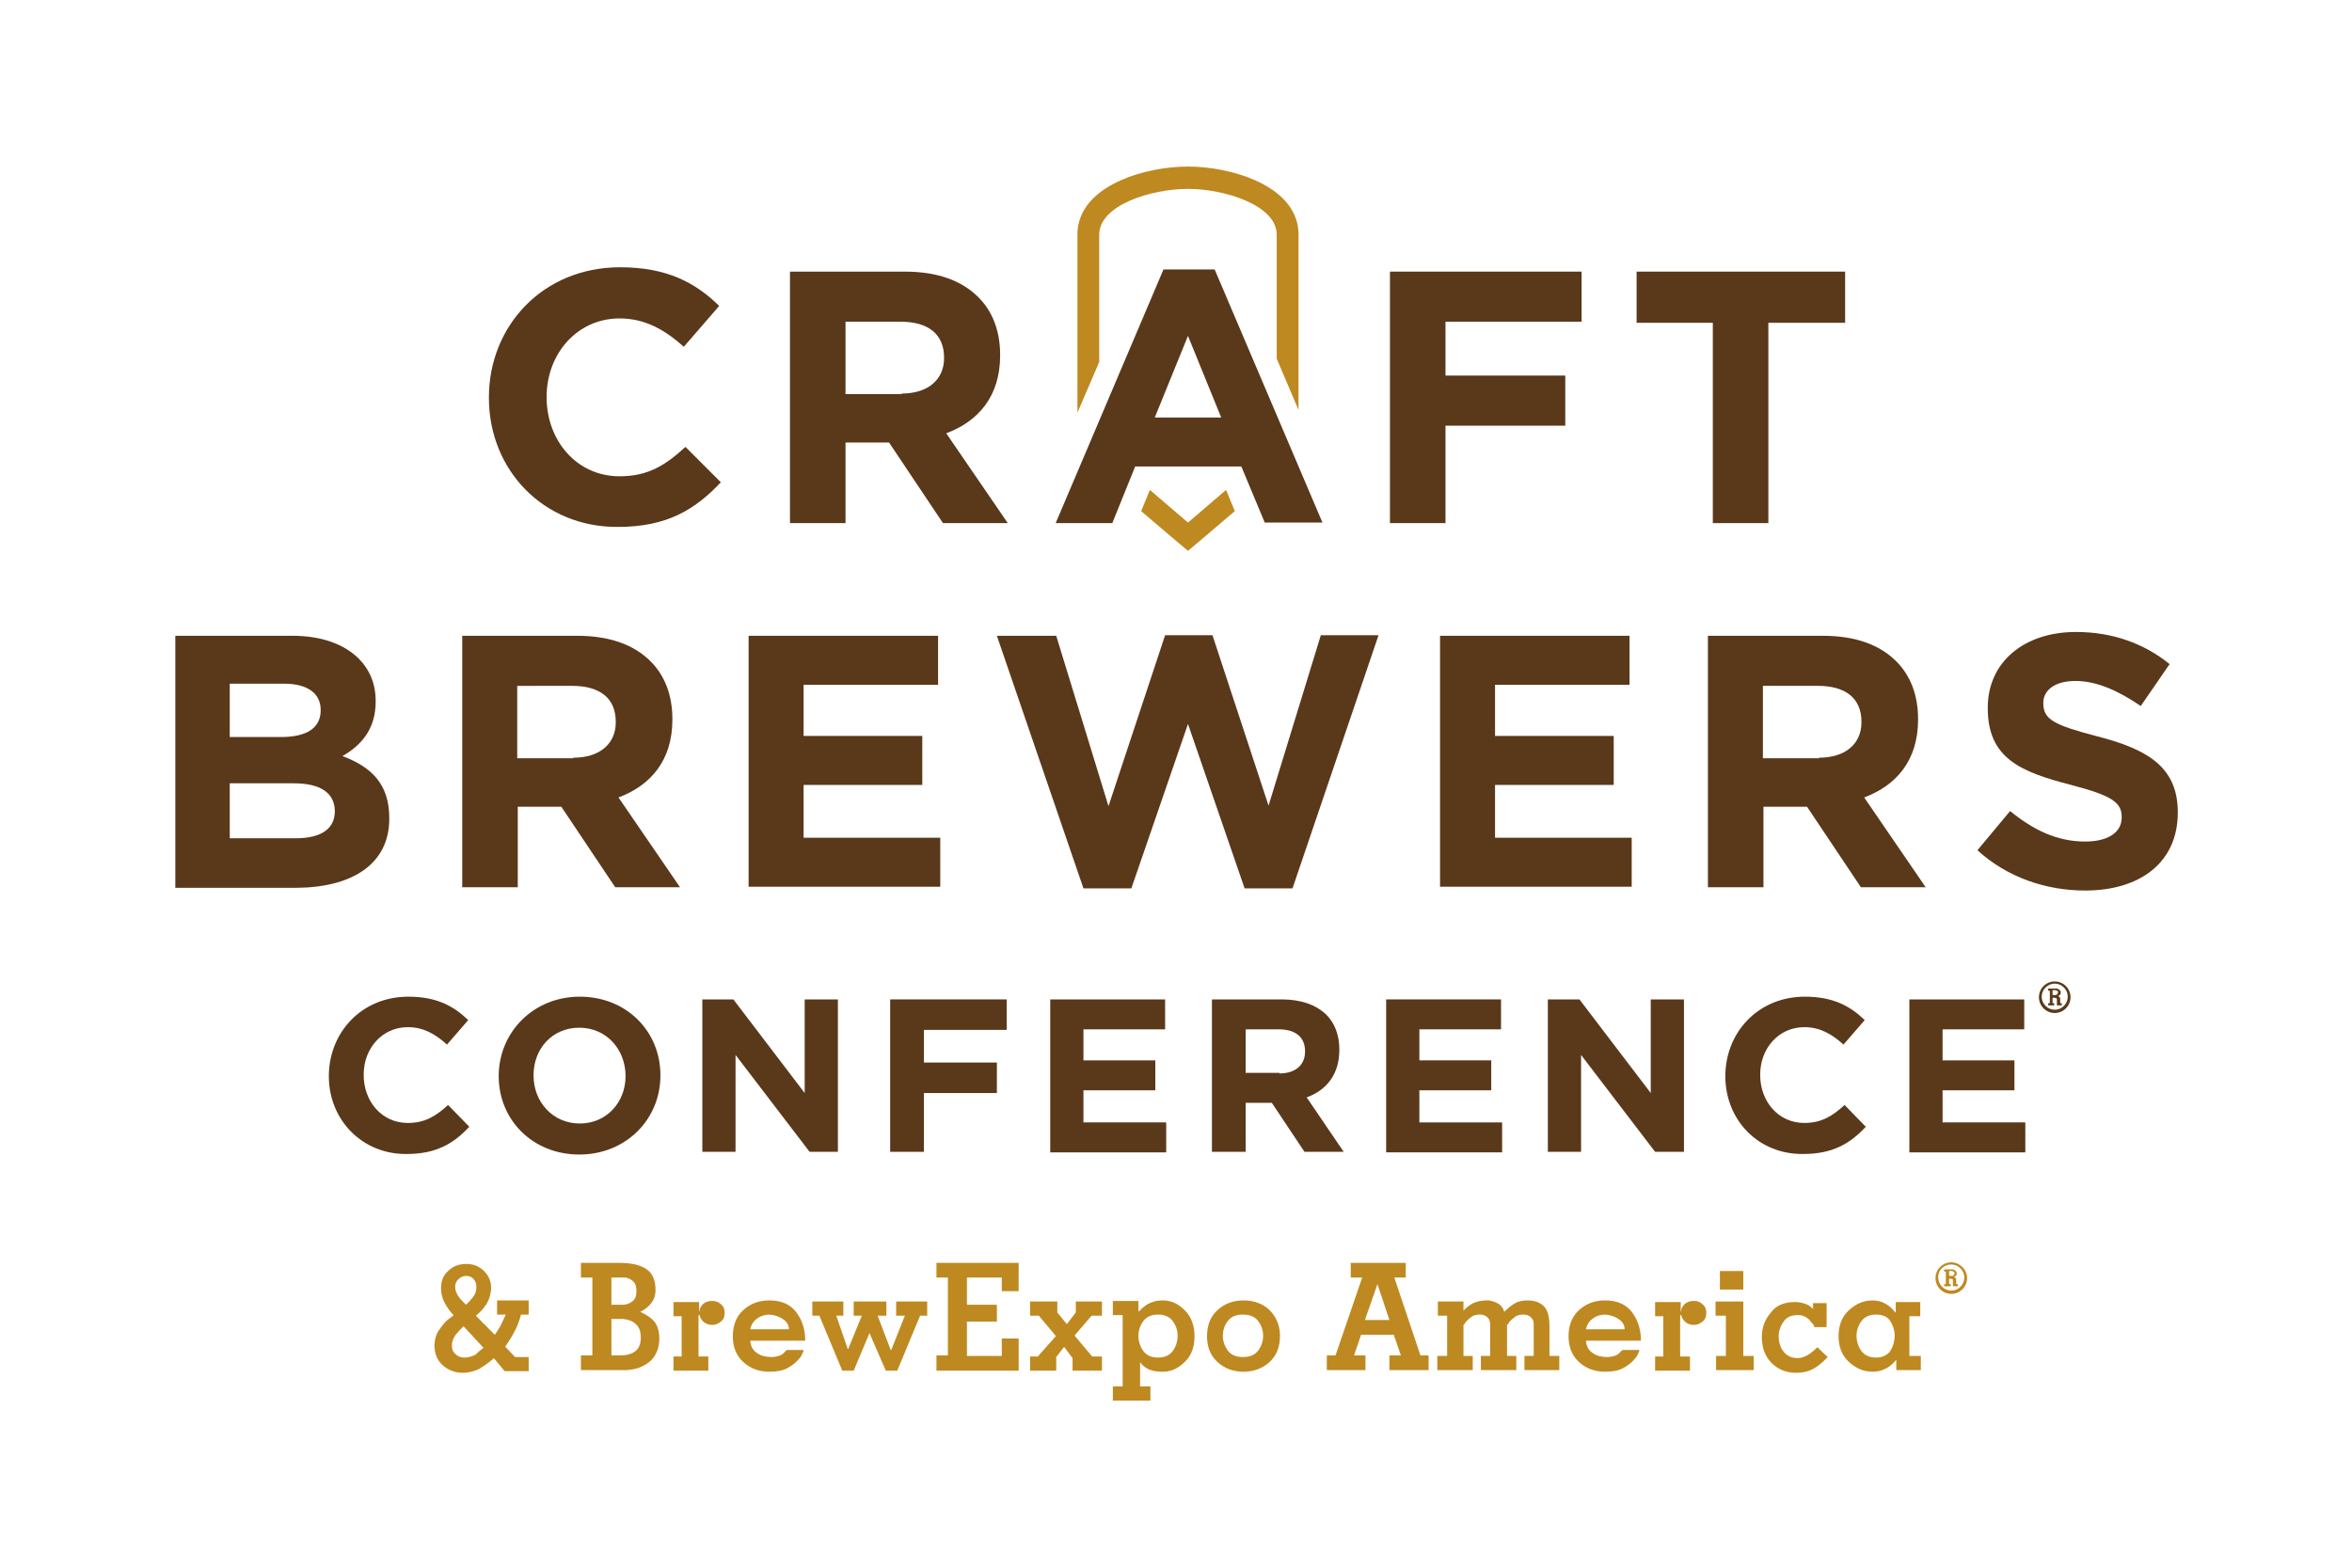 <?xml version="1.0" encoding="utf-8"?>
<!-- Generator: Adobe Illustrator 24.0.3, SVG Export Plug-In . SVG Version: 6.00 Build 0)  -->
<svg version="1.1" id="Final" xmlns="http://www.w3.org/2000/svg" xmlns:xlink="http://www.w3.org/1999/xlink" x="0px" y="0px"
	 viewBox="0 0 432 288" style="enable-background:new 0 0 432 288;" xml:space="preserve">
<style type="text/css">
	.st0{fill:#5A381A;}
	.st1{fill:#BE8920;}
</style>
<g>
	<g>
		<g>
			<path class="st0" d="M60.4,197.7L60.4,197.7c0-8,6-14.6,14.6-14.6c5.3,0,8.4,1.8,11,4.3l-3.9,4.5c-2.2-2-4.4-3.2-7.2-3.2
				c-4.7,0-8.1,3.9-8.1,8.7v0.1c0,4.8,3.3,8.8,8.1,8.8c3.2,0,5.2-1.3,7.4-3.3l3.9,4c-2.9,3.1-6.1,5-11.5,5
				C66.6,212.1,60.4,205.8,60.4,197.7z"/>
			<path class="st0" d="M91.6,197.7L91.6,197.7c0-8,6.3-14.6,14.9-14.6s14.8,6.4,14.8,14.4v0.1c0,8-6.3,14.5-14.9,14.5
				S91.6,205.7,91.6,197.7z M114.9,197.7L114.9,197.7c0-4.9-3.5-8.9-8.5-8.9c-5,0-8.4,3.9-8.4,8.7v0.1c0,4.8,3.5,8.8,8.5,8.8
				C111.4,206.4,114.9,202.5,114.9,197.7z"/>
			<path class="st0" d="M129,183.6h5.7l13.1,17.2v-17.2h6.1v28h-5.2l-13.6-17.8v17.8H129V183.6z"/>
			<path class="st0" d="M163.6,183.6h21.3v5.6h-15.2v6h13.4v5.6h-13.4v10.8h-6.2V183.6z"/>
			<path class="st0" d="M192.8,183.6H214v5.5h-15v5.7h13.2v5.5H199v5.9h15.2v5.5h-21.3V183.6z"/>
			<path class="st0" d="M222.6,183.6h12.8c3.6,0,6.3,1,8.2,2.8c1.6,1.6,2.4,3.8,2.4,6.4v0.1c0,4.5-2.4,7.4-6,8.7l6.8,10h-7.2l-6-9
				h-4.8v9h-6.2V183.6z M235,197.2c3,0,4.7-1.6,4.7-4v-0.1c0-2.6-1.8-4-4.8-4h-6.1v8H235z"/>
			<path class="st0" d="M254.6,183.6h21.1v5.5h-15v5.7h13.2v5.5h-13.2v5.9h15.2v5.5h-21.3V183.6z"/>
			<path class="st0" d="M284.4,183.6h5.7l13.1,17.2v-17.2h6.1v28H304l-13.6-17.8v17.8h-6.1V183.6z"/>
			<path class="st0" d="M316.9,197.7L316.9,197.7c0-8,6-14.6,14.6-14.6c5.3,0,8.4,1.8,11,4.3l-3.9,4.5c-2.2-2-4.4-3.2-7.2-3.2
				c-4.7,0-8.1,3.9-8.1,8.7v0.1c0,4.8,3.3,8.8,8.1,8.8c3.2,0,5.2-1.3,7.4-3.3l3.9,4c-2.9,3.1-6.1,5-11.5,5
				C323,212.1,316.9,205.8,316.9,197.7z"/>
			<path class="st0" d="M350.7,183.6h21.1v5.5h-15v5.7H370v5.5h-13.2v5.9H372v5.5h-21.3V183.6z"/>
		</g>
		<g>
			<path class="st1" d="M90.7,249.5c0,0.1-0.1,0.1-0.1,0.1c0,0-0.1,0.1-0.1,0.1c-0.8,0.7-1.7,1.3-2.5,1.8c-0.9,0.4-1.9,0.7-3,0.7
				c-1.4,0-2.7-0.5-3.7-1.4c-1-0.9-1.5-2.2-1.5-3.6c0-0.9,0.2-1.6,0.5-2.3c0.4-0.7,0.8-1.2,1.2-1.7c0.4-0.5,0.8-0.8,1.2-1.1
				c0.4-0.3,0.6-0.4,0.6-0.5c-0.6-0.6-1.1-1.3-1.6-2.2c-0.5-0.9-0.7-1.8-0.7-2.8c0-1.2,0.4-2.3,1.3-3.1c0.9-0.9,2-1.3,3.4-1.3
				c1.2,0,2.3,0.4,3.2,1.3c0.9,0.9,1.3,1.9,1.3,3.1c0,1-0.3,2-0.8,2.9c-0.6,0.9-1.2,1.6-2,2.2c0,0,0.2,0.2,0.6,0.6
				c0.4,0.4,0.7,0.8,1.2,1.2c0.4,0.4,0.7,0.8,1.1,1.1c0.3,0.4,0.6,0.6,0.6,0.6c0.4-0.6,0.8-1.2,1.1-1.8c0.3-0.6,0.6-1.3,0.9-1.9
				h-1.6v-2.6h5.8v2.6h-1.4c-0.3,1.1-0.7,2.2-1.2,3.1c-0.5,1-1.1,1.9-1.7,2.8l1.8,1.9h2.5v2.6h-4.4L90.7,249.5z M88.8,247.6l-3.7-4
				c0,0,0,0.1,0,0.1c0,0,0,0,0,0c-0.5,0.5-1,1-1.4,1.5c-0.4,0.6-0.7,1.2-0.7,2c0,0.7,0.2,1.2,0.7,1.6c0.4,0.4,1,0.6,1.6,0.6
				c0.7,0,1.3-0.2,2-0.5C87.8,248.4,88.3,248,88.8,247.6L88.8,247.6z M85.6,239.7c0,0,0.1,0,0.1-0.1c0,0,0.1-0.1,0.1-0.1
				c0.4-0.4,0.8-0.8,1.2-1.4c0.4-0.5,0.5-1.1,0.5-1.7c0-0.6-0.2-1.1-0.5-1.4c-0.3-0.4-0.8-0.6-1.4-0.6c-0.5,0-1,0.2-1.4,0.6
				c-0.4,0.4-0.6,0.8-0.6,1.4c0,0.6,0.2,1.1,0.5,1.6c0.3,0.5,0.7,0.9,1.1,1.3c0.1,0.1,0.1,0.1,0.2,0.2
				C85.5,239.6,85.6,239.6,85.6,239.7L85.6,239.7z"/>
			<path class="st1" d="M106.7,251.7V249h2.1v-14.3h-2.1v-2.7h7c2.3,0,4,0.4,5.1,1.2c1.1,0.8,1.6,2,1.6,3.8c0,1-0.3,1.8-0.8,2.4
				c-0.5,0.7-1.2,1.2-2,1.6c1.1,0.5,2,1.1,2.6,1.8c0.6,0.8,0.9,1.8,0.9,3.1c0,1.6-0.5,2.9-1.4,3.9c-0.9,0.9-2.2,1.6-3.7,1.8
				c-0.3,0-0.5,0.1-0.9,0.1c-0.3,0-0.6,0-1,0c-0.3,0-0.6,0-0.9,0c-0.3,0-0.6,0-0.8,0c-0.1,0-0.3,0-0.4,0c-0.1,0-0.2,0-0.3,0H106.7z
				 M112.3,239.7h1.4c0.1,0,0.2,0,0.3,0c0.1,0,0.2,0,0.3,0c0.7,0,1.3-0.2,1.8-0.6c0.6-0.4,0.8-1,0.8-2c0-0.7-0.2-1.3-0.5-1.6
				c-0.3-0.3-0.7-0.6-1.1-0.7c-0.2-0.1-0.5-0.1-0.7-0.1c-0.2,0-0.4,0-0.6,0h-1.7V239.7z M112.3,249h1.5c1.2,0,2.1-0.2,2.8-0.7
				c0.7-0.5,1.1-1.3,1.1-2.6c0-0.9-0.2-1.5-0.5-2c-0.4-0.5-0.8-0.8-1.2-1c-0.3-0.1-0.6-0.2-0.9-0.3c-0.3,0-0.5-0.1-0.7-0.1h-2.1V249
				z"/>
			<path class="st1" d="M128.3,240.9h0.2c0,0,0-0.1,0-0.1c0-0.1,0-0.1,0-0.2c0.1-0.4,0.4-0.8,0.7-1.1c0.4-0.3,0.9-0.5,1.5-0.5
				c0,0,0,0,0.1,0s0,0,0.1,0c0.6,0,1.1,0.2,1.5,0.6c0.5,0.4,0.7,0.9,0.7,1.6c0,0.7-0.2,1.2-0.7,1.6c-0.5,0.4-1,0.6-1.6,0.6
				c-0.6,0-1.1-0.2-1.5-0.5c-0.4-0.3-0.7-0.8-0.8-1.3l-0.2,0v7.6h1.8v2.6h-6.4v-2.6h1.5v-7.4h-1.5v-2.6h4.7V240.9z"/>
			<path class="st1" d="M137.8,246.3c0.1,1.1,0.5,1.8,1.3,2.3c0.7,0.5,1.6,0.7,2.6,0.7c0.5,0,1-0.1,1.3-0.2c0.4-0.1,0.7-0.3,0.9-0.5
				c0.2-0.2,0.3-0.3,0.4-0.4c0.1-0.1,0.2-0.2,0.2-0.2l3.1,0c0,0.2-0.1,0.5-0.3,0.8c-0.1,0.3-0.3,0.6-0.6,0.9c-0.5,0.6-1.1,1.1-2,1.6
				c-0.9,0.5-2,0.7-3.4,0.7c-1.9,0-3.5-0.6-4.8-1.8c-1.3-1.2-1.9-2.8-1.9-4.7c0-2,0.6-3.6,1.9-4.8c1.3-1.2,2.9-1.8,4.8-1.8
				c2.2,0,3.8,0.7,4.9,2.1c1.1,1.4,1.7,3.2,1.7,5.3H137.8z M144.9,244.2c0-0.7-0.3-1.3-1-1.8c-0.7-0.5-1.5-0.8-2.5-0.9
				c-0.8,0-1.6,0.2-2.3,0.7c-0.7,0.5-1.1,1.1-1.3,2H144.9z"/>
			<path class="st1" d="M149.2,241.7v-2.6h5.7v2.6h-1.3l2.1,6.1h0.1l2.5-6.1h-1.5v-2.6h6v2.6h-1.6l2.4,6.3h0.1l2.5-6.3h-1.6v-2.6
				h5.7v2.6H169l-4.2,10.1h-2.1l-3-6.9l-2.9,6.9h-2.1l-4.2-10.1H149.2z"/>
			<path class="st1" d="M172,251.7V249h2.1v-14.3H172v-2.7h15.1v5.2H184v-2.5h-6.4v5h5.5v3.1h-5.5v6.3h6.4v-3.2h3.1v5.9H172z"/>
			<path class="st1" d="M190.7,249.1l3.2-3.6v-0.1l-3.1-3.7h-1.6v-2.6h5v2l1.7,2.1h0.1l1.6-2.1v-2h4.8v2.6h-1.9l-3.1,3.6v0.1
				l3.2,3.8h1.8v2.6H197v-2.3l-1.5-2h-0.1l-1.4,1.8v2.5h-4.8v-2.6H190.7z"/>
			<path class="st1" d="M209.2,240.9c0.2-0.2,0.4-0.3,0.5-0.5c0.2-0.2,0.4-0.3,0.5-0.4c0.5-0.4,0.9-0.6,1.5-0.8
				c0.5-0.2,1.1-0.3,1.9-0.3c1.5,0,2.8,0.6,4,1.8c1.2,1.2,1.8,2.8,1.8,4.8c0,2-0.6,3.6-1.8,4.7c-1.2,1.2-2.5,1.8-4,1.8
				c-1,0-1.8-0.1-2.5-0.4c-0.7-0.3-1.2-0.7-1.6-1.2l0-0.1h-0.1v4.4h1.9v2.6h-6.9v-2.6h1.8v-13.1h-1.8v-2.6h4.7V240.9z M215.4,248.2
				c0.6-0.8,0.9-1.8,0.9-2.8c0-1-0.3-1.9-0.9-2.7c-0.6-0.8-1.5-1.2-2.7-1.2c-1.2,0-2.1,0.4-2.7,1.2c-0.6,0.8-0.9,1.7-0.9,2.7
				c0,1,0.3,2,0.9,2.8c0.6,0.8,1.5,1.2,2.7,1.2C213.9,249.4,214.8,249,215.4,248.2z"/>
			<path class="st1" d="M235.1,245.4c0,2-0.6,3.6-1.9,4.8c-1.3,1.2-2.9,1.8-4.8,1.8c-1.9,0-3.5-0.6-4.8-1.8
				c-1.3-1.2-1.9-2.8-1.9-4.7c0-2,0.6-3.6,1.9-4.8c1.3-1.2,2.9-1.8,4.8-1.8c1.9,0,3.6,0.6,4.8,1.8
				C234.4,241.9,235.1,243.5,235.1,245.4L235.1,245.4z M232,245.4C232,245.4,232,245.4,232,245.4c0-1-0.3-1.9-0.9-2.7
				c-0.6-0.8-1.5-1.2-2.8-1.2c-1.3,0-2.2,0.4-2.8,1.2c-0.6,0.8-0.9,1.7-0.9,2.7c0,0,0,0,0,0c0,0,0,0,0,0c0,0,0,0,0,0c0,0,0,0,0,0
				c0,1,0.3,1.8,0.9,2.7c0.6,0.8,1.5,1.2,2.8,1.2c1.3,0,2.2-0.4,2.8-1.2c0.6-0.8,0.9-1.7,0.9-2.7C232,245.5,232,245.5,232,245.4
				C232,245.5,232,245.5,232,245.4L232,245.4z"/>
			<path class="st1" d="M243.7,251.7V249h1.6l4.9-14.3h-2.1v-2.7h10.1v2.7h-2.1l4.8,14.3h1.5v2.7h-7.2V249h2.1l-1.3-3.8h-6l-1.3,3.8
				h2.1v2.7H243.7z M255.2,242.5l-2.2-6.6H253l-2.3,6.6H255.2z"/>
			<path class="st1" d="M268.8,240.8c0.5-0.6,1.2-1.1,1.8-1.4c0.7-0.3,1.5-0.5,2.3-0.5c0.1,0,0.2,0,0.3,0c0.1,0,0.2,0,0.3,0
				c0.6,0.1,1.2,0.3,1.7,0.6c0.5,0.3,0.9,0.8,1.1,1.5c0.7-0.7,1.3-1.2,2-1.6c0.7-0.4,1.5-0.5,2.3-0.5c1.3,0,2.3,0.4,3,1.1
				c0.7,0.7,1,2,1,3.7v5.4h1.8v2.6H280v-2.6h1.7v-5.9c0-0.5-0.2-0.9-0.5-1.2c-0.3-0.3-0.8-0.5-1.4-0.5c-0.6,0-1.1,0.1-1.5,0.4
				c-0.4,0.3-0.8,0.6-1.1,1c-0.1,0.1-0.1,0.2-0.2,0.3c-0.1,0.1-0.1,0.2-0.2,0.2v5.7h1.7v2.6h-6.5v-2.6h1.7v-5.9
				c0-0.5-0.2-0.9-0.5-1.2c-0.3-0.3-0.8-0.5-1.4-0.5c-0.6,0-1.1,0.1-1.5,0.4c-0.4,0.3-0.8,0.6-1.1,1c-0.1,0.1-0.1,0.2-0.2,0.3
				c-0.1,0.1-0.1,0.2-0.2,0.2v5.7h1.7v2.6H264v-2.6h1.8v-7.4h-1.7v-2.6h4.7V240.8z"/>
			<path class="st1" d="M291.3,246.3c0.1,1.1,0.5,1.8,1.3,2.3c0.7,0.5,1.6,0.7,2.6,0.7c0.5,0,1-0.1,1.3-0.2c0.4-0.1,0.7-0.3,0.9-0.5
				c0.2-0.2,0.3-0.3,0.4-0.4c0.1-0.1,0.2-0.2,0.2-0.2l3.1,0c0,0.2-0.1,0.5-0.3,0.8c-0.1,0.3-0.3,0.6-0.6,0.9c-0.5,0.6-1.1,1.1-2,1.6
				c-0.9,0.5-2,0.7-3.4,0.7c-1.9,0-3.5-0.6-4.8-1.8c-1.3-1.2-1.9-2.8-1.9-4.7c0-2,0.6-3.6,1.9-4.8c1.3-1.2,2.9-1.8,4.8-1.8
				c2.2,0,3.8,0.7,4.9,2.1c1.1,1.4,1.7,3.2,1.7,5.3H291.3z M298.4,244.2c0-0.7-0.3-1.3-1-1.8c-0.7-0.5-1.5-0.8-2.5-0.9
				c-0.8,0-1.6,0.2-2.3,0.7c-0.7,0.5-1.1,1.1-1.3,2H298.4z"/>
			<path class="st1" d="M308.6,240.9h0.2c0,0,0-0.1,0-0.1c0-0.1,0-0.1,0-0.2c0.1-0.4,0.4-0.8,0.7-1.1c0.4-0.3,0.9-0.5,1.5-0.5
				c0,0,0,0,0.1,0s0,0,0.1,0c0.6,0,1.1,0.2,1.5,0.6c0.5,0.4,0.7,0.9,0.7,1.6c0,0.7-0.2,1.2-0.7,1.6c-0.5,0.4-1,0.6-1.6,0.6
				c-0.6,0-1.1-0.2-1.5-0.5c-0.4-0.3-0.7-0.8-0.8-1.3l-0.2,0v7.6h1.8v2.6H304v-2.6h1.5v-7.4H304v-2.6h4.7V240.9z"/>
			<path class="st1" d="M315.2,239.1h5v10h1.9v2.6h-6.9v-2.6h1.8v-7.4h-1.9V239.1z M320.2,236.9h-4.3v-3.4h4.3V236.9z"/>
			<path class="st1" d="M333.2,243.5c-0.2-0.2-0.4-0.5-0.6-0.7c-0.2-0.3-0.4-0.5-0.7-0.7c-0.3-0.2-0.5-0.3-0.8-0.4
				c-0.3-0.1-0.6-0.1-1-0.1c-1.1,0-2,0.4-2.5,1.2c-0.6,0.8-0.9,1.7-0.9,2.7c0,1.1,0.3,2.1,0.9,2.8c0.6,0.8,1.5,1.2,2.6,1.2
				c0.6,0,1.1-0.2,1.7-0.5c0.6-0.3,1-0.7,1.5-1.1c0.1-0.1,0.1-0.2,0.2-0.2c0.1-0.1,0.1-0.1,0.2-0.2l1.9,1.8
				c-0.1,0.1-0.2,0.2-0.3,0.3c-0.1,0.1-0.2,0.2-0.3,0.3c-0.7,0.7-1.5,1.3-2.3,1.7c-0.8,0.4-1.8,0.6-2.9,0.6c-1.8,0-3.3-0.6-4.5-1.8
				c-1.2-1.2-1.8-2.8-1.8-4.8c0-1.6,0.5-3.1,1.6-4.4c1-1.4,2.5-2,4.5-2c0.6,0,1.2,0.1,1.8,0.3c0.6,0.2,1.1,0.5,1.5,1v-1.1h2.5v4.4
				H333.2z"/>
			<path class="st1" d="M350.8,249.1h2v2.6h-4.5v-1.8h-0.1c-0.5,0.6-1,1.1-1.8,1.5s-1.5,0.6-2.4,0.6c-1.7,0-3.1-0.6-4.4-1.8
				c-1.3-1.2-1.9-2.8-1.9-4.7c0-2,0.6-3.6,1.9-4.8c1.3-1.2,2.7-1.8,4.4-1.8c0.8,0,1.6,0.2,2.3,0.6c0.7,0.4,1.3,0.9,1.8,1.6l0.1,0
				v-1.9h4.5v2.6h-2V249.1z M347.2,248.2c0.5-0.8,0.8-1.8,0.8-2.8c0-1-0.3-1.9-0.8-2.7c-0.5-0.8-1.4-1.2-2.6-1.2
				c-1.2,0-2.1,0.4-2.7,1.2c-0.6,0.8-0.9,1.7-0.9,2.7c0,1,0.3,2,0.9,2.8c0.6,0.8,1.5,1.2,2.7,1.2C345.7,249.4,346.6,249,347.2,248.2
				z"/>
		</g>
		<g>
			<g>
				<path class="st1" d="M357.1,236.3v-0.4h0.3v-2.3h-0.3v-0.4h1.3c0,0,0,0,0,0c0,0,0,0,0,0c0.1,0,0.1,0,0.2,0c0.1,0,0.2,0,0.3,0.1
					c0.1,0,0.1,0.1,0.2,0.1c0.1,0,0.1,0.1,0.2,0.2c0,0,0,0,0,0c0,0,0,0,0,0c0.1,0.1,0.1,0.2,0.1,0.2c0,0.1,0,0.1,0,0.1v0
					c0,0.2,0,0.3-0.1,0.4s-0.2,0.2-0.4,0.3v0c0.1,0,0.2,0.1,0.3,0.2c0,0.1,0.1,0.1,0.1,0.2c0,0,0,0,0,0.1c0,0,0,0,0,0.1v0.7h0.3v0.4
					h-0.9v-1.1c0-0.1,0-0.2-0.1-0.2c-0.1,0-0.2-0.1-0.3-0.1c0,0-0.1,0-0.1,0c0,0-0.1,0-0.1,0H358v1h0.3v0.4H357.1z M358,234.4h0.4
					c0.2,0,0.3,0,0.4-0.1c0.1-0.1,0.2-0.2,0.2-0.4c0-0.2-0.1-0.3-0.2-0.3c-0.1,0-0.2-0.1-0.3-0.1c0,0-0.1,0-0.1,0c0,0-0.1,0-0.1,0
					H358V234.4z"/>
			</g>
			<path class="st1" d="M358.4,232.3c1.3,0,2.4,1.1,2.4,2.4c0,1.3-1.1,2.4-2.4,2.4c-1.3,0-2.4-1.1-2.4-2.4
				C355.9,233.4,357,232.3,358.4,232.3 M358.4,231.9c-1.6,0-2.9,1.3-2.9,2.9s1.3,2.9,2.9,2.9c1.6,0,2.9-1.3,2.9-2.9
				S359.9,231.9,358.4,231.9L358.4,231.9z"/>
		</g>
		<g>
			<g>
				<path class="st0" d="M32.3,116.8h21.4c5.3,0,9.4,1.5,12.1,4.1c2.1,2.1,3.2,4.7,3.2,7.9v0.1c0,5.2-2.8,8.1-6.1,10
					c5.3,2,8.6,5.1,8.6,11.4v0.1c0,8.4-6.9,12.7-17.3,12.7h-22V116.8z M58.9,130.4c0-3-2.4-4.8-6.7-4.8h-10v9.8h9.4
					c4.5,0,7.3-1.5,7.3-4.9V130.4z M53.9,143.9H42.2V154h12.1c4.5,0,7.2-1.6,7.2-5v-0.1C61.4,145.8,59.1,143.9,53.9,143.9z"/>
				<path class="st0" d="M84.9,116.8H106c5.9,0,10.4,1.6,13.5,4.7c2.6,2.6,4,6.2,4,10.6v0.1c0,7.5-4,12.1-9.9,14.3l11.3,16.5h-11.9
					l-9.9-14.8h-8V163H84.9V116.8z M105.3,139.2c4.9,0,7.8-2.6,7.8-6.5v-0.1c0-4.4-3-6.6-8-6.6H95v13.3H105.3z"/>
				<path class="st0" d="M137.5,116.8h34.8v9h-24.7v9.4h21.8v9h-21.8v9.7h25.1v9h-35.2V116.8z"/>
				<path class="st0" d="M183.1,116.8H194l9.6,31.3l10.4-31.4h8.7L233,148l9.6-31.3h10.6l-15.8,46.5h-8.8l-10.4-30.2l-10.4,30.2
					h-8.8L183.1,116.8z"/>
				<path class="st0" d="M264.5,116.8h34.8v9h-24.7v9.4h21.8v9h-21.8v9.7h25.1v9h-35.2V116.8z"/>
				<path class="st0" d="M313.7,116.8h21.1c5.9,0,10.4,1.6,13.5,4.7c2.6,2.6,4,6.2,4,10.6v0.1c0,7.5-4,12.1-9.9,14.3l11.3,16.5
					h-11.9l-9.9-14.8h-8V163h-10.2V116.8z M334.1,139.2c4.9,0,7.8-2.6,7.8-6.5v-0.1c0-4.4-3-6.6-8-6.6h-10.1v13.3H334.1z"/>
				<path class="st0" d="M363.2,156.2l6-7.2c4.2,3.4,8.5,5.6,13.8,5.6c4.2,0,6.7-1.7,6.7-4.4v-0.1c0-2.6-1.6-3.9-9.3-5.9
					c-9.3-2.4-15.3-4.9-15.3-14.1V130c0-8.4,6.7-13.9,16.2-13.9c6.7,0,12.5,2.1,17.2,5.9l-5.3,7.7c-4.1-2.8-8.1-4.6-12-4.6
					c-3.9,0-5.9,1.8-5.9,4v0.1c0,3,2,4,10,6.1c9.4,2.4,14.7,5.8,14.7,13.9v0.1c0,9.2-7,14.3-17,14.3
					C375.8,163.6,368.7,161.2,363.2,156.2z"/>
			</g>
			<g>
				<path class="st0" d="M89.8,73.1V73c0-13.1,9.9-23.9,24.1-23.9c8.7,0,13.9,2.9,18.2,7.1l-6.5,7.5c-3.6-3.2-7.2-5.2-11.8-5.2
					c-7.8,0-13.4,6.5-13.4,14.4V73c0,7.9,5.5,14.5,13.4,14.5c5.3,0,8.5-2.1,12.1-5.4l6.5,6.5c-4.8,5.1-10,8.2-18.9,8.2
					C99.9,96.9,89.8,86.4,89.8,73.1z"/>
				<path class="st0" d="M145.1,49.9h21.1c5.9,0,10.4,1.6,13.5,4.7c2.6,2.6,4,6.2,4,10.6v0.1c0,7.5-4,12.1-9.9,14.3l11.3,16.5h-11.9
					l-9.9-14.8h-8v14.8h-10.2V49.9z M165.6,72.3c4.9,0,7.8-2.6,7.8-6.5v-0.1c0-4.4-3-6.6-8-6.6h-10.1v13.3H165.6z"/>
				<path class="st0" d="M255.3,49.9h35.2v9.2h-25V69h22v9.2h-22v17.9h-10.2V49.9z"/>
				<path class="st0" d="M314.7,59.3h-14.1v-9.4h38.3v9.4h-14.1v36.8h-10.2V59.3z"/>
				<g>
					<g>
						<path class="st0" d="M213.7,49.5h9.4l19.8,46.5h-10.6L228,85.7h-19.5l-4.2,10.4h-10.4L213.7,49.5z M224.3,76.7l-6.1-15
							l-6.1,15H224.3z"/>
					</g>
				</g>
				<path class="st1" d="M201.9,66.5c0-10.4,0-22.3,0-23.4c0-5.4,9.5-8.4,16.3-8.4c6.7,0,16.3,3,16.3,8.4c0,1,0,12.5,0,22.8l4,9.4
					V43c0-2.4-1-6.8-8-9.9c-3.6-1.6-8.2-2.5-12.3-2.5c-4.1,0-8.7,0.9-12.3,2.5c-7,3.1-8,7.5-8,9.9v32.8L201.9,66.5z"/>
				<polygon class="st1" points="225.2,90 218.2,96 211.2,90 209.6,93.9 215.6,99 218.2,101.2 220.8,99 226.8,93.9 				"/>
			</g>
		</g>
	</g>
	<g>
		<g>
			<path class="st0" d="M376.2,184.7v-0.4h0.3V182h-0.3v-0.4h1.3c0,0,0,0,0,0c0,0,0,0,0,0c0.1,0,0.1,0,0.2,0c0.1,0,0.2,0,0.3,0.1
				c0.1,0,0.1,0.1,0.2,0.1c0.1,0,0.1,0.1,0.2,0.2c0,0,0,0,0,0c0,0,0,0,0,0c0.1,0.1,0.1,0.2,0.1,0.2c0,0.1,0,0.1,0,0.1v0
				c0,0.2,0,0.3-0.1,0.4s-0.2,0.2-0.4,0.3v0c0.1,0,0.2,0.1,0.3,0.2c0,0.1,0.1,0.1,0.1,0.2c0,0,0,0,0,0.1c0,0,0,0,0,0.1v0.7h0.3v0.4
				h-0.9v-1.1c0-0.1,0-0.2-0.1-0.2c-0.1,0-0.2-0.1-0.3-0.1c0,0-0.1,0-0.1,0c0,0-0.1,0-0.1,0H377v1h0.3v0.4H376.2z M377,182.8h0.4
				c0.2,0,0.3,0,0.4-0.1c0.1-0.1,0.2-0.2,0.2-0.4c0-0.2-0.1-0.3-0.2-0.3c-0.1,0-0.2-0.1-0.3-0.1c0,0-0.1,0-0.1,0c0,0-0.1,0-0.1,0
				H377V182.8z"/>
		</g>
		<path class="st0" d="M377.4,180.7c1.3,0,2.4,1.1,2.4,2.4c0,1.3-1.1,2.4-2.4,2.4c-1.3,0-2.4-1.1-2.4-2.4
			C375,181.8,376.1,180.7,377.4,180.7 M377.4,180.3c-1.6,0-2.9,1.3-2.9,2.9s1.3,2.9,2.9,2.9c1.6,0,2.9-1.3,2.9-2.9
			S379,180.3,377.4,180.3L377.4,180.3z"/>
	</g>
</g>
</svg>

